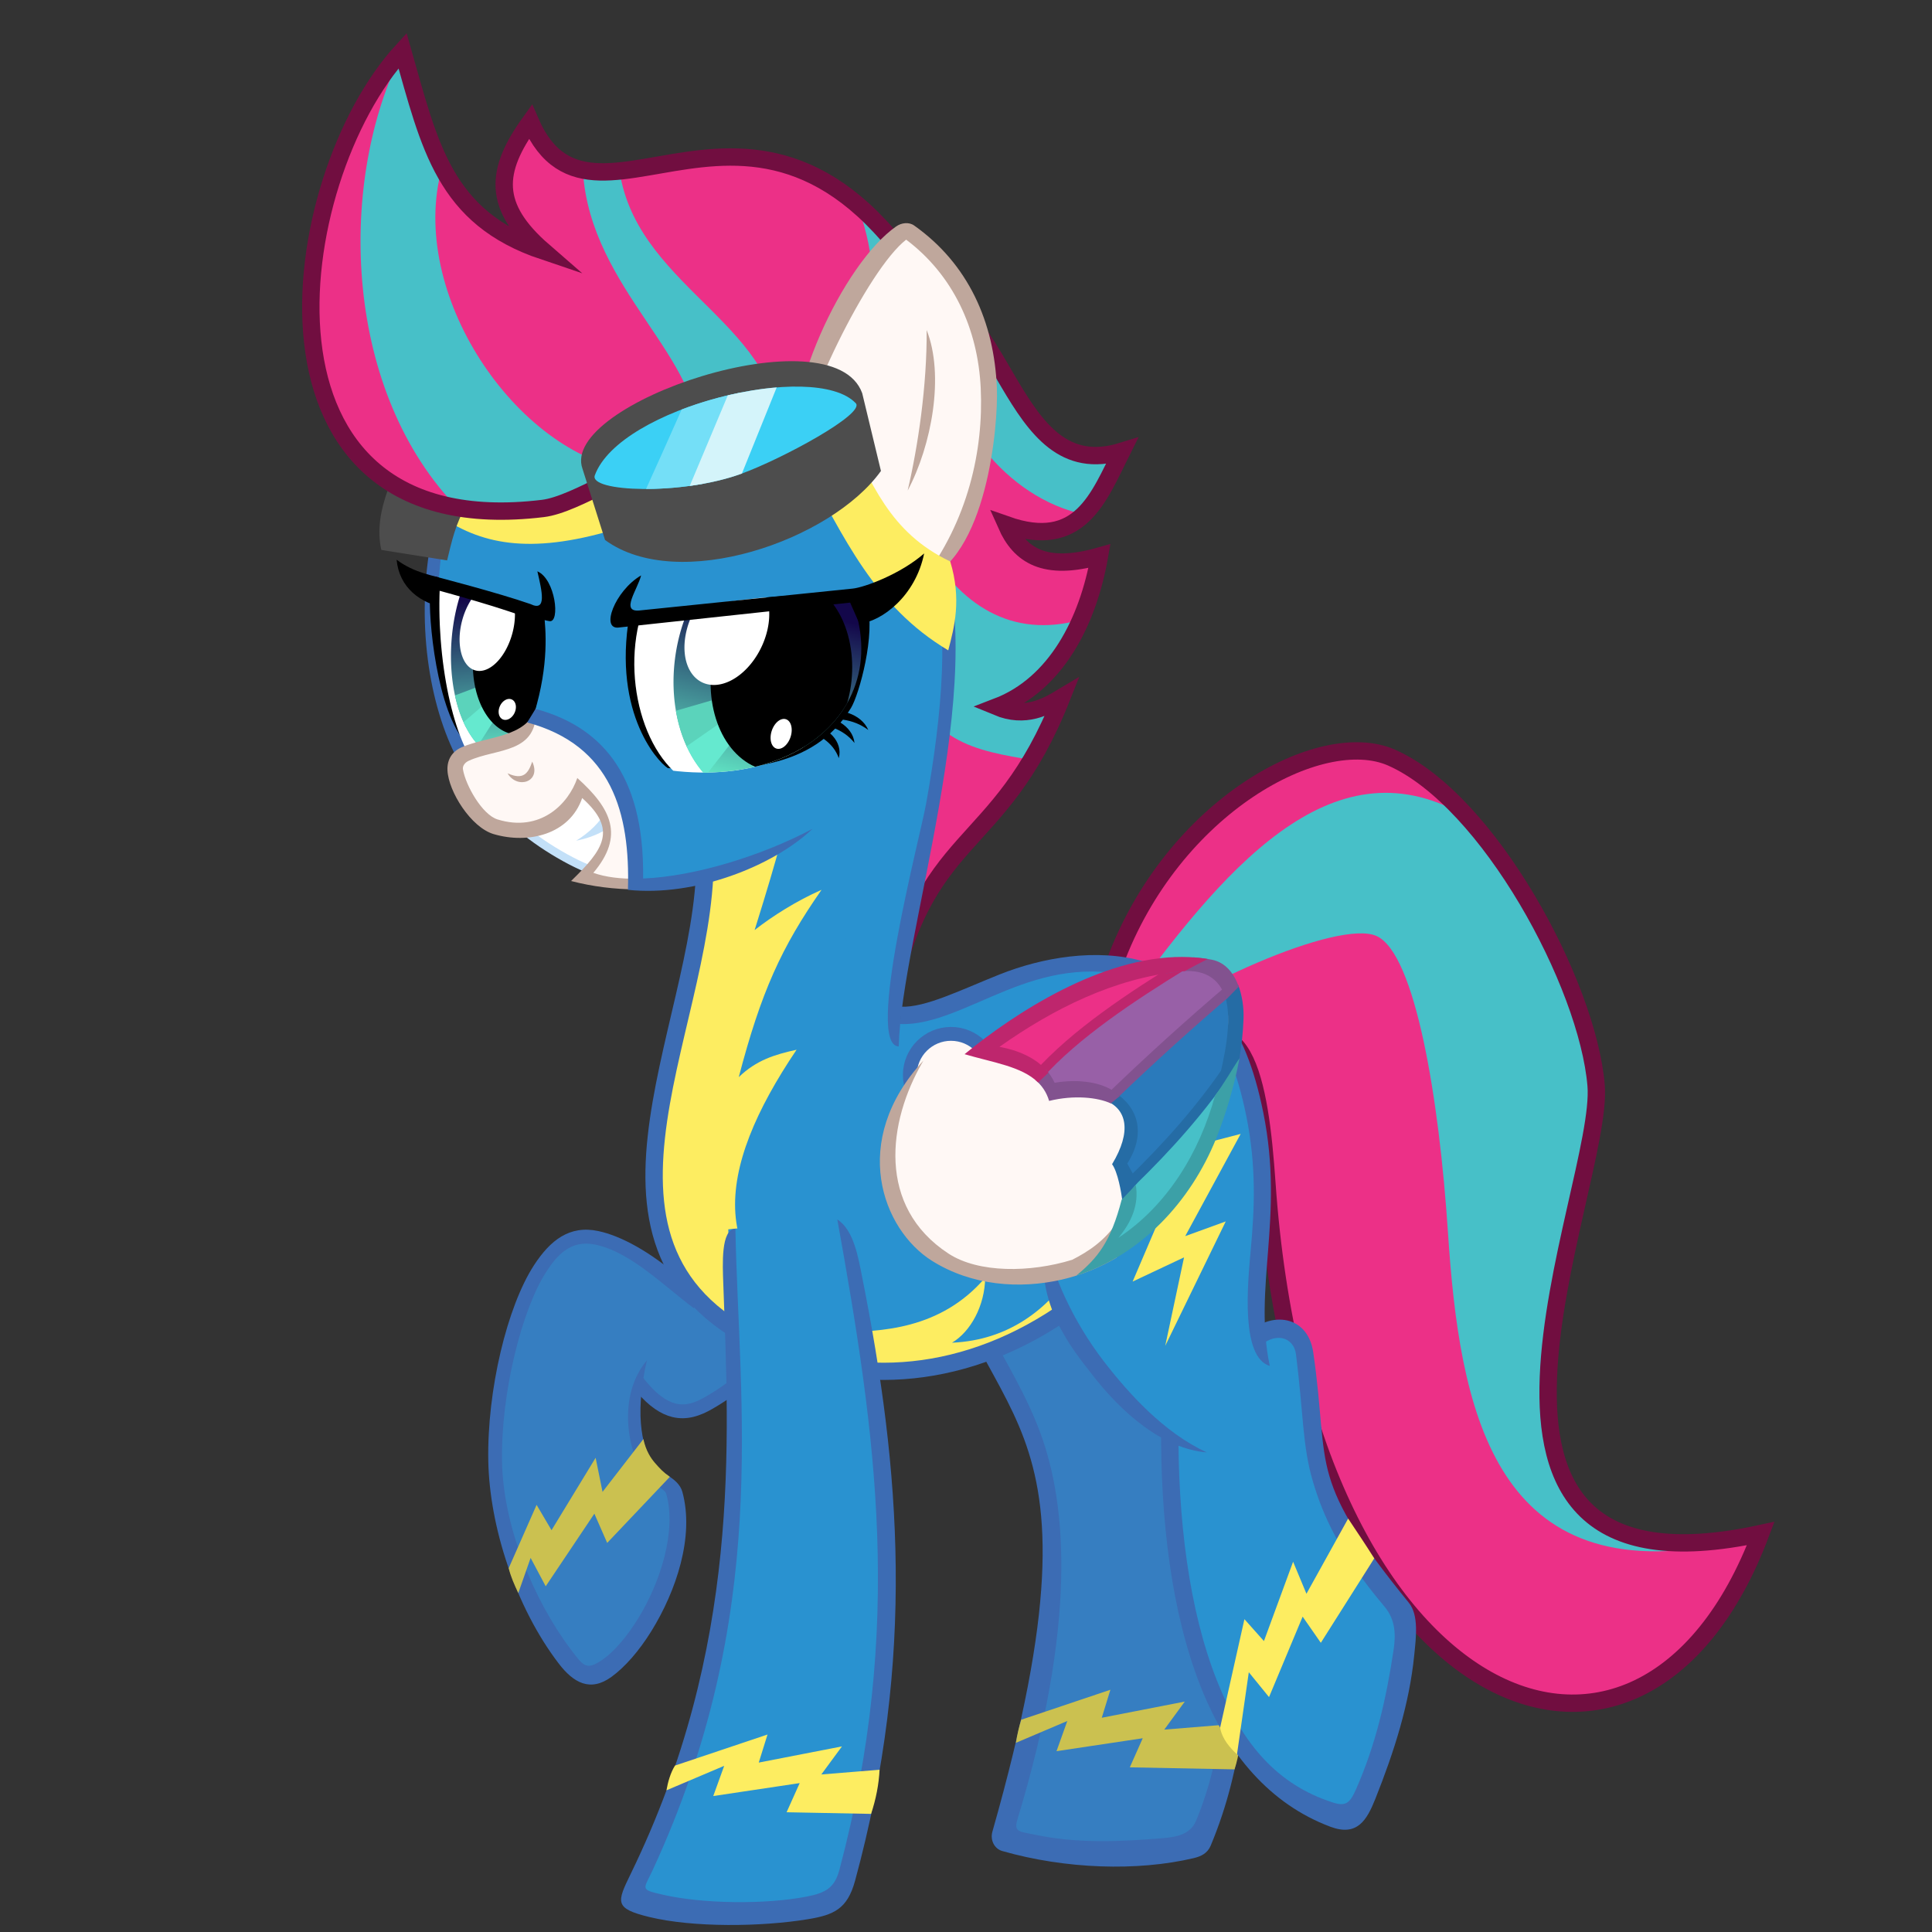 <svg width="211.67mm" height="211.67mm" version="1.1" viewBox="0 0 211.67 211.67" xml:space="preserve" xmlns="http://www.w3.org/2000/svg" xmlns:xlink="http://www.w3.org/1999/xlink"><rect x="0" y="0" width="211.67" height="211.67" fill="#333333" stroke="none"/><defs><clipPath id="clipPath4135-0-3"><path d="m1070.3 90.849c-11.736 90.348-55.081 160.06-88.693 156.9-33.612-3.162-51.346-78.966-39.61-169.31 11.736-90.348 48.497-161.03 82.109-157.86 33.612 3.162 57.93 79.934 46.194 170.28z" style="fill:#fff"/></clipPath><linearGradient id="linearGradient4891" x1="928.48" x2="935.52" y1="19.792" y2="266.12" gradientTransform="matrix(1.568 .251 -.204 .765 -415.58 -199.95)" gradientUnits="userSpaceOnUse" xlink:href="#linearGradient95510"/><linearGradient id="linearGradient95510"><stop style="stop-color:#13074a" offset="0"/><stop style="stop-color:#67f6ce" offset="1"/></linearGradient><clipPath id="clipPath5779-1"><path d="m1117.9 117.17a82.611 130.59 18.929 0 1-115.88 112.56 82.611 130.59 18.929 0 1-48.719-138.87 82.611 130.59 18.929 0 1 115.88-112.56 82.611 130.59 18.929 0 1 48.719 138.87z" style="fill:url(#linearGradient5783)"/></clipPath><clipPath id="clipPath5118-6"><path d="m1426.8 47.452c104.94 184.76-43.48 315.78-234.44 246.68-21.794-46.012-27.795-146.42 28.313-218.93 11.602-14.993 24.541-27.758 38.226-38.157z" style="fill:#fff"/></clipPath><linearGradient id="linearGradient4893" x1="-2458.9" x2="-2408.5" y1="505.86" y2="664.62" gradientTransform="matrix(1.105 1.001 -.723 1.184 4438.8 1977.6)" gradientUnits="userSpaceOnUse" xlink:href="#linearGradient95510"/><clipPath id="clipPath5746-5"><path d="m1432.3 276.02a114.92 163.65 20.055 0 1-172 56.872 114.92 163.65 20.055 0 1-4.779-217.1 114.92 163.65 20.055 0 1 172-56.872 114.92 163.65 20.055 0 1 4.779 217.1z" style="fill:url(#linearGradient5750)"/></clipPath></defs><g transform="translate(1.0766e-5 16.651)"><g transform="matrix(1.436 0 0 1.436 238.66 -924.39)"><g transform="translate(201.88 171.64)"><path d="m-283.05 534c4.444-12.037 15.743-18.092 21.148-15.705 7.395 3.266 14.958 17.269 15.599 25.008 0.652 7.873-14.546 40.067 12.559 34.189-9.165 24.406-34.868 13.648-37.677-26.746-0.524-7.536-1.702-15.575-8.14-8.373" style="fill:#ec3087"/><path d="m-282.81 537.95c8.049-11.281 16.289-20.908 26.281-15.35 4.963 5.873 9.234 12.324 10.289 21.453-1.249 14.073-10.526 35.161 8.956 34.365-16.89 3.039-19.442-10.502-20.321-23.888-0.673-10.25-2.493-21.252-5.43-22.618-2.891-1.345-14.918 4.041-19.543 8.131" style="fill:#47c0c8"/><path d="m-283.05 534c4.444-12.037 15.743-18.092 21.148-15.705 7.395 3.266 14.958 17.269 15.599 25.008 0.652 7.873-14.546 40.067 12.559 34.189-9.165 24.406-34.868 13.648-37.677-26.746-0.524-7.536-1.702-15.575-8.14-8.373" style="fill:none;stroke-miterlimit:20;stroke-width:1.323;stroke:#710e40"/><g transform="matrix(-.07 -.01 -.01 .07 -426.69 356.63)"><path d="m-2082.6 2555.1c7.048 58.555 14.354 118.41 83.094 172.03 20.39 15.906 39.442 28.362 78.529-11.695 6.565 115.94-48.086 92.31-56.844 112.51-37.09 85.579 42.173 240.95 79.802 208.86 135.87-100.13 148.04-329.08 99.457-427.03-32.434-65.388-83.514-49.424-160.07 1.966 0.039-50.087-3.243-98.182-21.254-137.44z" style="fill:#367ec1"/><path d="m-2075.2 2554.2-14.906 1.812c7.05 58.565 15.299 121.9 85.969 177.03 11.203 8.739 24.838 16.434 41.563 14.75 12.791-1.288 26.413-7.798 41.789-21.351 4.729-4.168-0.961-19.766-3.165-17.583-16.943 16.777-30.012 23.006-40.155 24.028-11.463 1.154-20.813-3.887-30.812-11.687-66.81-52.119-73.234-108.45-80.281-167z" style="color:#000000;fill:#3c6cb4"/><path d="m-1969.2 2628.4c35.888-19.465 76.192-50.576 115.28-53.006 27.301-1.697 39.509 17.657 48.514 37.55 19.747 43.621 29.731 135.26 17.779 208.84-10.958 67.457-53.577 141.5-102.24 189.92-16.05 15.97-19.709 20.384-35.51 5.661-10.676-9.947-22.163-27.742-31.414-48.976-18.504-42.467-27.749-99.178-11.327-137.11 1.192-2.754 3.2-3.937 8.545-6.564 5.346-2.627 10.224-9.53 19.555-15.112 13.089-7.83 42.836-70.441 13.147-118.57 5.686 65.164-11.126 99.138-23.09 109.56-5.982 5.211-11.95 7.845-18.1 10.861-6.15 3.017-13.434 7.131-16.738 14.756-19.85 45.801-8.518 106.77 11.788 153.29 10.154 23.258 22.821 42.619 35.703 55.12 20.386 19.783 39.802 12.031 58.288-6.088 54.96-53.871 94.917-136.01 106.22-205.59 12.239-75.343 3.495-167.89-18.929-216.18-13.538-29.154-31.826-48.42-63.296-46.324-24.894 1.658-58.536 13.956-96.39 38.45 2.149-47.793-10.446-94.408-17.267-86.58s5.95 59.3-0.509 116.09z" style="color:#000000;fill:#3c6cb4"/><path d="m-1935.1 2775.8 35.564 62.608 12.594-35.364 36.051 84.059 19.816-24.767 20.13 71.862c-3.508 8.9-8.696 17.064-14.035 25.113l-7.811-39.4-20.433 28.01-40.908-84.988-18.152 29.279-56.826-80.113c0.353-0.177 0.718-0.467 1.064-0.637 6.15-3.016 11.03-6.84 17.012-12.051 4.799-4.179 11.38-11.291 15.934-23.611z" style="fill:#cbc150"/></g><path d="m-296.55 552.41c2.942 17.136 14.699 13.846 4.826 48.014-0.632 2.187 14.647 2.449 15.408 0.629 4.926-11.772 1.744-24.309 0.93-36.854l-5.349-24.722" style="-inkscape-stroke:none;color:#000000;fill:#367ec1;stroke-miterlimit:20;stroke-width:1.323"/><path d="m-280.09 539.33-1.293 0.281 5.342 24.68c0.803 12.284 3.409 25.086-0.793 35.136-0.418 1-1.431 1.216-2.525 1.306-3.379 0.278-6.554 0.421-9.847-0.282-1.012-0.216-1.545-0.159-1.26-1.099 4.486-14.77 3.85-23.904 1.753-29.559-2.131-5.746-5.741-9.086-7.186-17.502l-1.305 0.225c1.497 8.72 5.235 12.303 7.25 17.738s2.442 12.939-2.408 29.98c-0.188 0.66 0.165 1.314 0.748 1.48 4.842 1.383 10.316 1.556 14.6 0.545 0.571-0.135 1.058-0.364 1.307-0.957 5.03-12.02 1.789-24.69 0.98-37.152l-4e-3 -0.049z" style="-inkscape-stroke:none;color:#000000;fill:#3c6cb4;stroke-miterlimit:20"/><path d="m-283.36 589.41-6.802 2.287c-0.173 0.552-0.314 1.141-0.407 1.763l3.921-1.666-0.823 2.303 6.578-0.987-0.987 2.22 7.991 0.155c0.38-1.146 0.47-2.336 0.59-3.516l-5.95 0.482 1.563-2.138-6.332 1.234z" style="-inkscape-stroke:none;color:#000000;fill:#cbc150;stroke-miterlimit:20;stroke-width:1.323"/><path d="m-278.83 569.02c-0.145 14.917 3.554 27.994 13.542 30.537 1.539 0.392 5.857-14.321 4.183-16.367-7.653-9.35-6.333-10.482-7.439-19.45-0.309-2.51-2.917-2.262-4.092-0.799" style="-inkscape-stroke:none;color:#000000;fill:#2992d0;stroke-miterlimit:20;stroke-width:1.323"/><path d="m-273.15 562.53 1.031 0.828c1.245-1.298 2.745-0.91 2.92 0.467 0.564 4.447 0.486 6.995 1.287 9.689 0.76 2.556 2.006 5.463 5.458 9.544 0.881 1.042 0.863 2.23 0.695 3.349-0.564 3.743-1.356 7.185-2.861 10.598-0.48 1.089-0.806 1.319-1.799 0.997-4.16-1.348-6.874-4.385-8.822-9.314-2.107-5.33-2.998-12.256-2.926-19.658l-1.322-0.014c-0.073 7.515 0.814 14.584 3.018 20.158 2.041 5.162 5.305 8.963 9.889 10.686 2.058 0.773 2.792-0.509 3.441-2.139 1.44-3.616 2.591-7.22 2.965-10.977 0.127-1.28 0.365-3.013-0.414-3.971-3.792-4.662-5.324-7.187-6.053-9.639-0.729-2.451-0.58-4.968-1.242-9.473-0.443-3.013-3.567-3.17-5.264-1.133z" style="-inkscape-stroke:none;color:#000000;fill:#3c6cb4;stroke-miterlimit:20"/><path d="m-265.22 576.35-3.182 5.736-1.018-2.444-2.226 6.054-1.488-1.671-1.857 8.286c0.183 0.895 0.725 1.482 1.289 2.034l0.902-6.271 1.543 1.897 2.565-6.138 1.387 1.995 4.075-6.44c-0.694-1.111-1.293-1.988-1.991-3.038z" style="-inkscape-stroke:none;color:#000000;fill:#fded61;stroke-miterlimit:20;stroke-width:1.323"/><path d="m-314.29 526.13c-0.03 13.222-11.803 30.575 5.781 37.499 7.247 2.854 15.848 1.702 23.439-4.405l-15.977-20.56-1.995-16.894z" style="-inkscape-stroke:none;color:#000000;fill:#2992d0;stroke-miterlimit:20;stroke-width:1.323"/><path d="m-314.46 526.5c-0.099 6.356-2.995 13.787-3.747 20.673-0.382 3.495-0.212 6.327 1.235 9.294 1.446 2.967 3.883 5.595 8.39 7.369 7.044 2.773 15.132 1.77 22.553-3.571 0.028-0.794 0.357-2.119-0.194-2.744-1.949 2.828-4.848 5.218-9.221 5.412 1.43-0.85 2.504-2.837 2.53-4.958-3.385 3.952-7.971 4.136-11.247 4.14-10.45-4.578-9.332-12.359-3.142-21.535-1.669 0.37-3.06 0.789-4.41 2.089 1.706-6.508 3.245-9.887 6.316-14.29-1.902 0.837-3.768 2.018-5.107 3.071 3.874-12.347 2.046-8.797 2.046-8.797z" style="-inkscape-stroke:none;color:#000000;fill:#fded61;stroke-miterlimit:20;stroke-width:1.323"/><path d="m-314.95 526.13c-0.015 6.416-2.947 14.053-3.711 21.043-0.382 3.495-0.212 6.861 1.234 9.828 1.446 2.967 4.171 5.471 8.678 7.246 7.47 2.941 16.346 1.73 24.096-4.504l-0.828-1.031c-7.433 5.979-15.758 7.071-22.783 4.305-4.285-1.687-6.684-3.948-7.975-6.596-1.291-2.647-1.473-5.744-1.105-9.105 0.734-6.723 3.703-14.375 3.719-21.182z" style="-inkscape-stroke:none;color:#000000;fill:#3c6cb4;stroke-miterlimit:20"/><path d="m-307.11 539.32c7.322 1.581 17.798-7.136 26.106-4.848 4.726 1.302 7.298 4.276 8.662 11.052 1.591 7.903-0.818 13.134 0.493 19.313l-4.096 5.812c-6.03-0.513-12.205-10.095-12.922-15.407" style="-inkscape-stroke:none;color:#000000;fill:#2992d0;stroke-miterlimit:20;stroke-width:1.323"/><path d="m-291.8 534.83c-3.01 1.202-5.683 2.548-7.547 2.469l-0.055 1.32c2.492 0.106 5.199-1.396 8.096-2.561s6.153-2.038 10.129-0.943c2.268 0.625 3.941 1.613 5.252 3.25s2.268 3.968 2.938 7.295c0.777 3.861 0.619 7.064 0.34 10.121-0.257 2.811-0.76 8.254 1.449 8.924-0.631-2.972-0.369-5.745-0.129-8.82 0.24-3.075 0.451-6.444-0.363-10.486-0.694-3.448-1.706-5.992-3.203-7.861-1.497-1.869-3.481-2.996-5.932-3.697-3.591-1.028-7.758-0.294-10.975 0.99z" style="-inkscape-stroke:none;color:#000000;fill:#3c6cb4;stroke-miterlimit:20"/></g><path d="m-77.07 713.57 5.006-1.364-3.124 7.384 3.647-0.947-4.229 7.798 3.091-1.122-4.618 9.495 1.437-6.754-3.923 1.848 3.374-7.895-3.514 0.721 3.077-9.286" style="fill:#fded61"/><g transform="matrix(-.072 0 -.006 .072 -130.82 543.8)"><path d="m-613.05 2517.1c-61.391 233.06-114.63 450.09-59.72 715.34 7.937 38.34 242.06 31.97 227.95-0.966-118.31-276.23-66.054-509.17-46.331-702" style="fill:#2992d0"/><path d="m-637.25 2580.1c-57.452 203.15-90.444 403.65-45.776 639.69 5.689 30.061 19.63 36.212 46.474 40.712 48.75 8.172 121.13 8.908 168.17-2.281 38.266-9.103 35.923-15.505 23.668-45.854-97.13-240.54-65.913-456.92-45.982-625.09 2.469-20.83 7.483-57.657-7.95-58.526-19.192 187.63-71.766 408.2 30.864 679.31 8.03 21.214 12.516 20.75-12.392 26.403-43.45 9.861-109.99 10.546-152.78 2.125-19.972-3.931-29.047-9.297-32.558-28.566-46.888-257.3-0.627-460.03 59.675-688.96-18.471 10.893-25.835 41.31-31.413 61.037z" style="color:#000000;fill:#3c6cb4"/><path d="m-577.35 3064.8 95.3 32.912c4.18 7.615 6.109 17.661 6.853 26.212l-59.003-25.946 8.919 32.028-90.44-13.724 11.302 30.885-89.679 1.74c-3.888-15.732-5.641-31.335-5.091-46.781l61.312 5.004-19.401-29.742 86.741 17.154z" style="fill:#fded61"/></g><circle cx="-93.641" cy="714.15" r="3.14" style="fill:#fff8f5;stroke-miterlimit:20;stroke-width:1.058;stroke:#3c6cb4"/><g transform="translate(201.88 171.64)"><path d="m-288.21 555.15c-1.185 4.65 2.271 8.657 3.287 9.994 2.44 3.209 5.581 5.876 8.924 6.16-3.287-1.505-6.002-4.538-7.871-6.963-2.339-3.034-4.008-6.732-4.34-9.191z" style="-inkscape-stroke:none;color:#000000;fill:#3c6cb4;stroke-miterlimit:20"/></g><g transform="translate(201.88 171.64)"><path d="m-279.42 534.26c-3.659 0.774-8.824 2.559-11.664 4.65 0.018 4e-3 -1.482 1.244-3.239 1.982-1.55 0.651-3.383 0.811-3.383 0.811-5.001 6.269-1.406 12.54 1.108 14.43 5.114 3.844 19.881 2.157 22.659-15.957 0.72-4.691-0.999-6.761-4.771-6.057-0.23 0.043-0.466 0.09-0.71 0.142z" style="fill:#fff8f5;stroke-width:.076"/><path d="m-292.81 540.36 3.954 1.89 11.047-8.169c-5.965 0.571-10.472 3.442-15.001 6.28z" style="fill:#ec3087"/><path d="m-288.77 542.34c3.379-3.273 7.274-6.193 12.123-8.46l2.268 1.773-8.78 8.547-4.564-0.523z" style="fill:#9860a7"/><path d="m-283.25 544.2 8.925-8.286-0.058 6.541-7.501 8.315-0.814-1.919c1.623-2.048 0.906-3.451-0.552-4.652z" style="fill:#2a7abb"/><path d="m-281.85 550.6-1.308 5.378c4.979-3.183 7.422-8.342 9.252-13.598z" style="fill:#47c0c8"/><path d="m-297.63 541.41c-6.7e-4 1e-3 -1e-3 3e-3 -2e-3 4e-3 1e-3 -1e-3 2e-3 -2e-3 3e-3 -4e-3zm14.821 12.289c-1.021 1.492-2.227 2.272-3.465 2.907-3.197 0.987-7.148 1.026-9.441-0.475-5.473-3.583-4.635-10.048-1.958-14.64 0.014-0.025 0.029-0.051 0.042-0.076-5.671 6.131-3.137 12.89 0.664 15.273 3.034 1.902 6.683 2.167 9.901 1.429 1.494-0.345 2.894-0.919 4.183-1.676z" style="fill:#bfa79c;stroke-width:.076"/><path d="m-288.86 542.52c2.8-3.15 7.157-6.019 11.074-8.428" style="fill:none;stroke-linejoin:round;stroke-miterlimit:40;stroke-width:.763;stroke:#be266d"/><path d="m-274.14 535.89c-3.175 2.707-6.189 5.436-9.042 8.186" style="fill:none;stroke-linejoin:round;stroke-miterlimit:40;stroke-width:.763;stroke:#82528f"/><path d="m-273.63 535.59-0.992 0.865c0.632 1.931-0.097 4.891-0.523 6.687l1.603-1.756c0.185-1.049 0.304-2.113 0.34-3.188 0.027-0.814-0.096-1.778-0.427-2.608zm-9.435 8.227-0.708 0.618c1.674 0.647 2.06 2.365 0.541 4.88 0.428 0.572 0.713 2.15 0.781 2.812l1.146-1.393c-0.108-0.321-0.582-1.133-0.768-1.47 1.49-2.345 0.768-4.367-0.991-5.447z" style="fill:#256ca5;stroke-width:.076"/><path d="m-277.01 533.53c-0.729 0.385-1.442 0.793-2.139 1.222 0.396-0.062 0.794-0.114 1.195-0.153 2.057-0.201 3.047 0.82 3.416 2.159l0.971-0.993c-0.36-1.007-1.011-1.852-2.056-2.054-0.458-0.089-0.92-0.147-1.386-0.181zm-11.282 8.555c-0.268 0.262-0.534 0.526-0.799 0.793 0.483 0.404 0.85 0.919 1.056 1.606 1.907-0.466 3.709-0.272 4.712 0.192l0.683-0.562c-1.097-1.087-3.149-1.328-4.973-1.013-0.177-0.384-0.408-0.721-0.679-1.015z" style="fill:#82528f;stroke-width:.076"/><path d="m-277.87 533.5c-6.167-0.026-12.756 4.252-16.615 7.419 2.17 0.642 4.366 0.931 5.609 2.159 0.261-0.251 0.524-0.5 0.79-0.747-0.9-1.147-2.366-1.721-3.739-1.972 4.099-2.897 8.787-5.258 13.871-5.756 0.092-9e-3 0.181-0.015 0.269-0.02 0.575-0.321 1.159-0.629 1.751-0.923-0.638-0.105-1.285-0.156-1.937-0.159z" style="fill:#be266d;stroke-width:.076"/><path d="m-281.71 550.61c2.591-2.524 5.302-5.475 7.718-9.111" style="fill:none;stroke-linejoin:round;stroke-miterlimit:40;stroke-width:.763;stroke:#256ca5"/><path d="m-273.51 541.23c-0.549 0.8-1.225 2.017-1.864 2.837-1.193 4.374-3.665 8.41-7.384 10.867 1.008-1.185 1.591-2.56 1.334-4.044-0.353 0.367-0.733 0.785-1.078 1.133-0.837 3.227-1.832 4.446-3.459 5.787 4.93-1.558 8.718-5.64 10.662-10.436 0.746-1.856 1.42-4.147 1.788-6.144z" style="fill:#3ca0a7;stroke-width:.076"/></g><g transform="matrix(.132 .02 -.02 .132 6.439 711.91)"><path d="m-833.4-315.36c59.96-4.344 76.001 107.09 137.83 77.231-9.147 28.223-15.158 59.761-58.92 51.394 10.197 16.01 25.557 23.236 55.297 9.706-0.88 38.122-13.546 76.114-44.97 93.94 17.085 4.25 27.708-4.23 35.749-10.86-22.274 96.46-72.053 88.463-76.259 197.15" style="fill:#ec3087"/><path d="m-704.37-139.47c-5.909 17.89-19.793 38.835-33.599 56.725l29.672-6.981-17.018 33.599c-32.565-0.578-63.997-3.594-73.743-53.234l0.218-59.998c24.467 31.926 57.233 46.722 94.469 29.89z" style="fill:#47c0c8"/><path d="m-803.85-280.84c5.202 37.622 46.452 79.289 92.942 81.597 12.743-11.857 13.051-21.778 16.581-37.09-58.588 15.889-70.803-43.321-102.11-65.889z" style="fill:#47c0c8"/><path d="m-833.4-315.36c59.96-4.344 76.001 107.09 137.83 77.231-9.147 28.223-15.158 59.761-58.92 51.394 10.197 16.01 25.557 23.236 55.297 9.706-0.88 38.122-13.546 76.114-44.97 93.94 17.085 4.25 27.708-4.23 35.749-10.86-22.274 96.46-67.648 84.656-71.854 193.34" style="fill:none;stroke-miterlimit:20;stroke-width:9.928;stroke:#710e40"/><path d="m-892.37 37.162 98.647-207.37c39.207 76.719 5.514 263.87 21.695 322.83l-62.493-152.6z" style="-inkscape-stroke:none;color:#000000;fill:#2992d0;stroke-width:7.532"/><path d="m-793.38-177.67-120.07 185.46 6.322 4.094 112.92-174.41c16.719 36.746 19.687 89.086 18.252 140.4-0.548 19.612-13.898 141.76 5.322 139.32-4.01-31.591 1.03-84.659 2.209-139.16 1.179-54.503-1.399-110.66-21.963-149.98z" style="-inkscape-stroke:none;color:#000000;fill:#3c6cb4"/><g transform="matrix(-.405 .239 .243 .394 472.41 -1073.9)"><path d="m3616.2-111.34c232.61 63.084 359.8 320.19 293.19 451.53l-110.14 203.32c-71.615 27.357-134.84 17.32-208.21 24.626l-170.78-38.989c-46.732-65.848-91.74-138.22-115.4-220.13l-52.394-71.21 85.959-320.51z" style="fill:#2992d0"/><g transform="matrix(.227 -.702 -.716 -.085 2979.3 2875.7)"><path d="m3372.3 392.81c30.314 9.551 59.051-13.302 62.136-40.106l-2.271-19.057c-14.148 29.877-29.967 52.376-59.865 59.164z"/><path d="m3364.2 360.06c26.891 17.344 60.711 3.189 70.698-21.682l2.773-18.888c-21.512 24.83-42.719 42.134-73.471 40.57z"/><path d="m3354.3 322.32c20.902 24.4 56.036 21.453 71.5 1.235l7.24-16.818c-26.24 16.673-50.343 26.402-78.74 15.584z"/></g><path d="m3655-97.67c212.47 67.084 301.93 330.49 265.56 455.83" style="fill:none;stroke-width:18.793;stroke:#3c6cb4"/><g transform="matrix(-.919 .134 .229 1.067 4394.6 15.357)"><path transform="matrix(1.249 .102 -.143 .989 -533.89 -109.35)" d="m988.25 139.72c-5.051 67.141-21.188 116.62-50.745 114.78-21.031-1.307-41.395-69.395-42.827-155.6 33.938 0.83 66.38 8.615 93.572 40.818z"/><path d="m521.87-21.485c-3.406 31.433 19.719 55.247 52.778 66.867l13.809-28.41c-24.41-11.393-47.05-19.058-66.588-38.457z"/><path d="m555.37 29.621c-8.805 35.402-18.583 144.23 18.176 178.11l-3.149-176.43z"/><g transform="translate(-382.86)" clip-path="url(#clipPath4135-0-3)"><path d="m1063.7 89.882c-11.736 90.348-48.497 161.03-82.109 157.86-33.612-3.162-51.346-78.966-39.61-169.31 11.736-90.348 43.817-149.62 77.429-146.46 33.612 3.162 56.026 67.557 44.29 157.91z" style="fill:#fff"/><path d="m1117.9 117.17a82.611 130.59 18.929 0 1-115.88 112.56 82.611 130.59 18.929 0 1-48.719-138.87 82.611 130.59 18.929 0 1 115.88-112.56 82.611 130.59 18.929 0 1 48.719 138.87z" style="fill:url(#linearGradient4891)"/><g clip-path="url(#clipPath5779-1)"><path d="m940.69 144.8 107.41-11.442-98.889 51.267z" style="fill:#5bd3bb"/><path d="m946.04 178.38 102-46.209-85.279 74.697z" style="fill:#65e9cf"/></g><path d="m1108.2 132.29a65.3 86.459 20.898 0 1-85.866 73.325 65.3 86.459 20.898 0 1-44.412-93.577 65.3 86.459 20.898 0 1 85.866-73.325 65.3 86.459 20.898 0 1 44.412 93.577z"/><path d="m1035.9 90.542a33.44 51.928 33.409 0 1-56.216 31.812 33.44 51.928 33.409 0 1-5.768-58.515 33.44 51.928 33.409 0 1 56.216-31.812 33.44 51.928 33.409 0 1 5.768 58.515z" style="fill:#fff"/><path d="m1018.2 180.49a10.12 12.913 51.832 0 1-16.796 2.31 10.12 12.913 51.832 0 1 1.504-15.768 10.12 12.913 51.832 0 1 16.796-2.31 10.12 12.913 51.832 0 1-1.504 15.768z" style="fill:#fff"/></g><path transform="matrix(-1.113 -.193 -.171 .985 3865.3 313.37)" d="m2918.9 266.17c-11.578-92.398-23.856-93.705-48.935-93.204-18.26 0.365-40.742 26.066-51.714 60.291-4.038 13.369-16.899 54.355-14.6 75.014z" style="fill:#2992d0"/><path d="m699.87 29.466c1.114 23.4 2.498 47.625-16.748 34.318-39.214-21.466-115.67-56.209-115.67-56.209l0.155 15.973s86.072 40.05 116.5 59.852c-2.337 24.996 1.712 37.652-35.316 120.8 37.846-52.355 46.032-95.58 48.615-118.9 4.295 1.81 2.094 1.073 6.008 2.471 13.472 4.813 17.869-44.835-3.551-58.306z"/></g><path d="m3838.7 508.8c24.628-22.498 58.831-71.894 67.097-101l-110.38-58.59-19.569 119.63z" style="fill:#fff;stroke-width:10;stroke:#c3e0f8"/><path d="m3794.2 445.62c12.608 11.326 31.259 18.454 48.782 21.371-25.013 5.071-45.421 0.727-60.577-4.326" style="fill:#c3e0f8"/><path d="m3825.5 299.39c67.363 55.834 99.462-7.265 114.2 31.273 13.294 34.758-0.655 60.466-15.082 83.009-24.183 26.255-72.953 42.008-110.02-4.711-15.738 22.392-26.683 79.98 36.991 103.76-18.196 16.382-41.682 27.872-53.997 31.464-41.874-66.254-28.848-197.07 27.905-244.79z" style="fill:#fff8f5"/><path d="m3798.8 550.57c24.363-10.2 47.668-23.416 69.051-39.72-51.914-21.417-76.343-37.372-51.912-89.921 31.396 35.972 82.273 28.191 116.18 0.476 22.138-18.097 30.341-69.602 21.25-94.469-4.632-12.67-14.514-19.313-26.656-19.719-33.901-1.134-76.864 18.855-101.85-10.415 19.511 53.78 62.84 27.206 100.32 29.133 5.394 0.277 9.543 3.171 10.5 7.312 4.51 19.528 0.09 60.584-14.938 73.188-41.416 34.732-86.508 15.141-108.89-10.715-23.623 51.006-25.395 87.991 27.212 116.04-11.627 10.56-27.538 19.556-46.325 26.99z" style="color:#000000;fill:#bfa79c;text-decoration-line:none;text-indent:0;text-transform:none"/><path d="m3887.6 358.22c-14.633 15.804-23.435 9.084-33.126-2.035-0.989 27.687 30.146 25.2 33.126 2.035z" style="fill:#bfa79c"/><path d="m3648.3 83.76 14.192 43.446c104.67-11.896 151.22-48.755 182.65-102.04-58.737 34.775-126.18 49.795-196.84 58.597z" style="fill:#fded61"/><path d="m3922.5 44.145-68.576 42.318c-13.866-19.227-27.272-38.733-47.626-54.021l28.623-102.21c32.582 28.61 78.983 65.019 87.58 113.91z" style="fill:#4d4d4d"/><g transform="matrix(-13.574 8.242 8.37 13.969 -282.58 -8355.6)"><path d="m79.528 562.2c-4.228-0.74-8.796 0.062-13.142 1.817-3.575 1.444-7.447 5.239-9.966 5.939-22.768 6.33-23.259-21.763-15.778-32.869 3.151 6.912 5.037 12.099 12.891 13.481-4.372-2.768-4.571-5.466-2.45-9.582 6.733 10.731 17.269-12.277 34.301 11.234" style="fill:#ec3087"/><path d="m40.493 537.7c2.049 3.535 2.834 6.651 4.45 7.812-1.181 9.767 8.804 20.609 17.685 20.58-3.897 1.622-7.42 5.649-12.517 4.9-9.995-7.478-12.812-22.88-9.618-33.293z" style="fill:#47c0c8"/><path d="m55.611 544.15c1.936 8.826 11.283 12.675 11.784 19.209l6.098-1.135c-0.911-8.719-12.081-9.783-15.001-18.152z" style="fill:#47c0c8"/><path d="m76.752 543.68c3.856 7.061 1.769 13.013 0.302 18.218l6.907 2.037c1.13-3.217 3.329-5.205 1.57-11.745-2.399-3.987-5.538-6.358-8.778-8.511z" style="fill:#47c0c8"/><path d="m79.528 562.2c-4.228-0.74-8.796 0.062-13.142 1.817-3.575 1.444-7.447 5.239-9.966 5.939-22.768 6.33-23.259-21.763-15.778-32.869 3.151 6.912 5.037 12.099 12.891 13.481-4.372-2.768-4.571-5.466-2.45-9.582 6.733 10.731 17.269-12.277 34.301 11.234" style="fill:none;stroke-miterlimit:20;stroke-width:1.323;stroke:#710e40"/></g><g transform="matrix(-3.16 1.492 1.442 3.31 187.47 1395.4)"><path d="m-946.54 104.73c30.102-44.111 27.953-96.766-8.549-120.16-17.578 13.214-34.238 59.526-37.46 79.792l34.076 24.456z" style="fill:#fff8f5;stroke-width:.294"/><path d="m-947.34 18.659c0.476 18.998-2.266 39.97-5.598 55.429 8.048-15.942 12.097-40.176 5.598-55.429z" style="fill:#bfa79c"/><path d="m-958.53-16.4c-18.263 13.731-38.874 60.781-33.506 83.633 1.175-19.242 23.969-68.447 37.052-79.26 16.386 11.285 25.395 29.254 26.726 49.791 1.376 21.235-3.614 45.691-19.164 67.036 22.396-8.556 25.504-54.828 24.755-67.416-1.344-22.61-10.628-42.117-29.619-54.392-1.92-1.241-4.504-0.699-6.245 0.609z" style="color:#000000;fill:#bfa79c;text-decoration-line:none;text-indent:0;text-transform:none"/></g><path d="m3346.5 120.79c-4.378 71.777-0.364 137.58-54.772 198.89 5.106 48.663 26.753 77.292 44.52 100.88 61.623-84.265 62.988-178.69 72.837-277.96z" style="fill:#fded61"/><g transform="matrix(-.975 .194 .202 .985 4442.3 -21.729)"><path transform="matrix(1.197 1.026 -.898 1.087 4345.9 2041.6)" d="m-2358.7 477.97c17.422 19.206 28.623 72.668 28.094 86.301-2.475 63.868-52.589 96.607-101.85 123.95-10.272-0.588-61.496-20.567-85.38-107.97 38.114-48.159 107.82-81.622 159.14-102.28z"/><g transform="translate(-382.86)" clip-path="url(#clipPath5118-6)"><path transform="matrix(1.17 1.072 -.878 1.135 4654.9 2141.1)" d="m-2425.5 681.48c-44.183 0-91.682-60.92-91.682-124.83 0-14.756 1.909-28.866 5.391-41.843 11.595-43.226 40.628-73.871 74.61-73.871 139.04 39.816 95.988 202.97 11.682 240.54z" clip-path="none" style="fill:#fff"/><path d="m1432.3 276.02a114.92 163.65 20.055 0 1-172 56.872 114.92 163.65 20.055 0 1-4.779-217.1 114.92 163.65 20.055 0 1 172-56.872 114.92 163.65 20.055 0 1 4.779 217.1z" style="fill:url(#linearGradient4893)"/><g clip-path="url(#clipPath5746-5)"><path d="m1355.2 214.01-147.37 13.791 8.906 50.922z" style="fill:#5bd3bb"/><path d="m1352.1 215.69-137.64 61.708 24.46 37.475z" style="fill:#65e9cf"/></g><ellipse transform="matrix(.601 .8 -.618 .786 0 0)" cx="1236" cy="-993.61" rx="93.111" ry="112.86"/><path d="m1318.2 191a46.617 70.414 35.996 0 1-69.648-10.025 46.617 70.414 35.996 0 1 37.674-88.835 46.617 70.414 35.996 0 1 69.648 10.025 46.617 70.414 35.996 0 1-37.674 88.835z" style="fill:#fff"/><path d="m1349 290.54a12.061 18.989 28.826 0 1-18.822 1.651 12.061 18.989 28.826 0 1 6.058-24.868 12.061 18.989 28.826 0 1 18.822-1.651 12.061 18.989 28.826 0 1-6.058 24.868z" style="fill:#fff"/></g><path d="m852.93 28.838c-23.15 26.568-45.085 58.178-50.72 79.548 83.048-5.133 202.85-5.75 289.35 28.237 1.868-15.927 2.294-31.813-0.604-46.52-24.697-125.34-195.01-110.63-238.03-61.265z" style="fill:#2992d0"/><path d="m1079.9 119.83c13.955 1.243 60.027-6.137 93.632-25.884-20.496 49.723-66.917 72.432-94.026 69.882l-6.101-27.648-281.49-23.634c-24.667-0.548 3.097-45.59 38.087-57.911-7.878 16.577-33.653 39.637-10.55 41.999z"/></g><g transform="matrix(8.443 -2.634 2.755 8.64 2867.7 -4266.2)"><path d="m-103.48 483.53 1.628-10.815c3.061-11.423 41.49-2.179 39.028 7.008l-2.22 9.95c-9.315 8.142-30.802 2.764-38.436-6.143z" style="fill:#4d4d4d"/><path d="m-100.85 474c5.09-6.362 32.206-2.263 36.427 6.743 1.03 2.197-11.512 3.78-19.952 1.528-5.718-1.526-17.716-6.72-16.475-8.271z" style="fill:#3bd0f5"/><path d="m-85.217 471.2 6.219 11.982c2.675 0.244 5.395 0.229 7.756 0.027-1.421-2.504-3.846-6.868-5.806-10.406-2.637-0.756-5.437-1.3-8.169-1.603z" style="fill:#74dff7"/><path d="m-90.263 470.92 5.768 11.319c0.038 0.01 0.079 0.022 0.117 0.032 2.206 0.588 4.691 0.913 7.141 1.035l-6.268-11.885c-2.314-0.338-4.613-0.512-6.758-0.501z" style="fill:#d4f4fa"/></g><path d="m3825.7 297.29 15.75 11.729c-83.832 65.213-72.047 151.46-33.003 238.15-71.552 39.014-173.16 39.957-235.47 15.284 69.686 7.389 153.95 0.292 213.12-21.257-52.835-122.31-22.473-195.52 39.601-243.91z" style="color:#000000;fill:#3c6cb4;text-decoration-line:none;text-indent:0;text-transform:none"/></g></g></g></g></svg>
